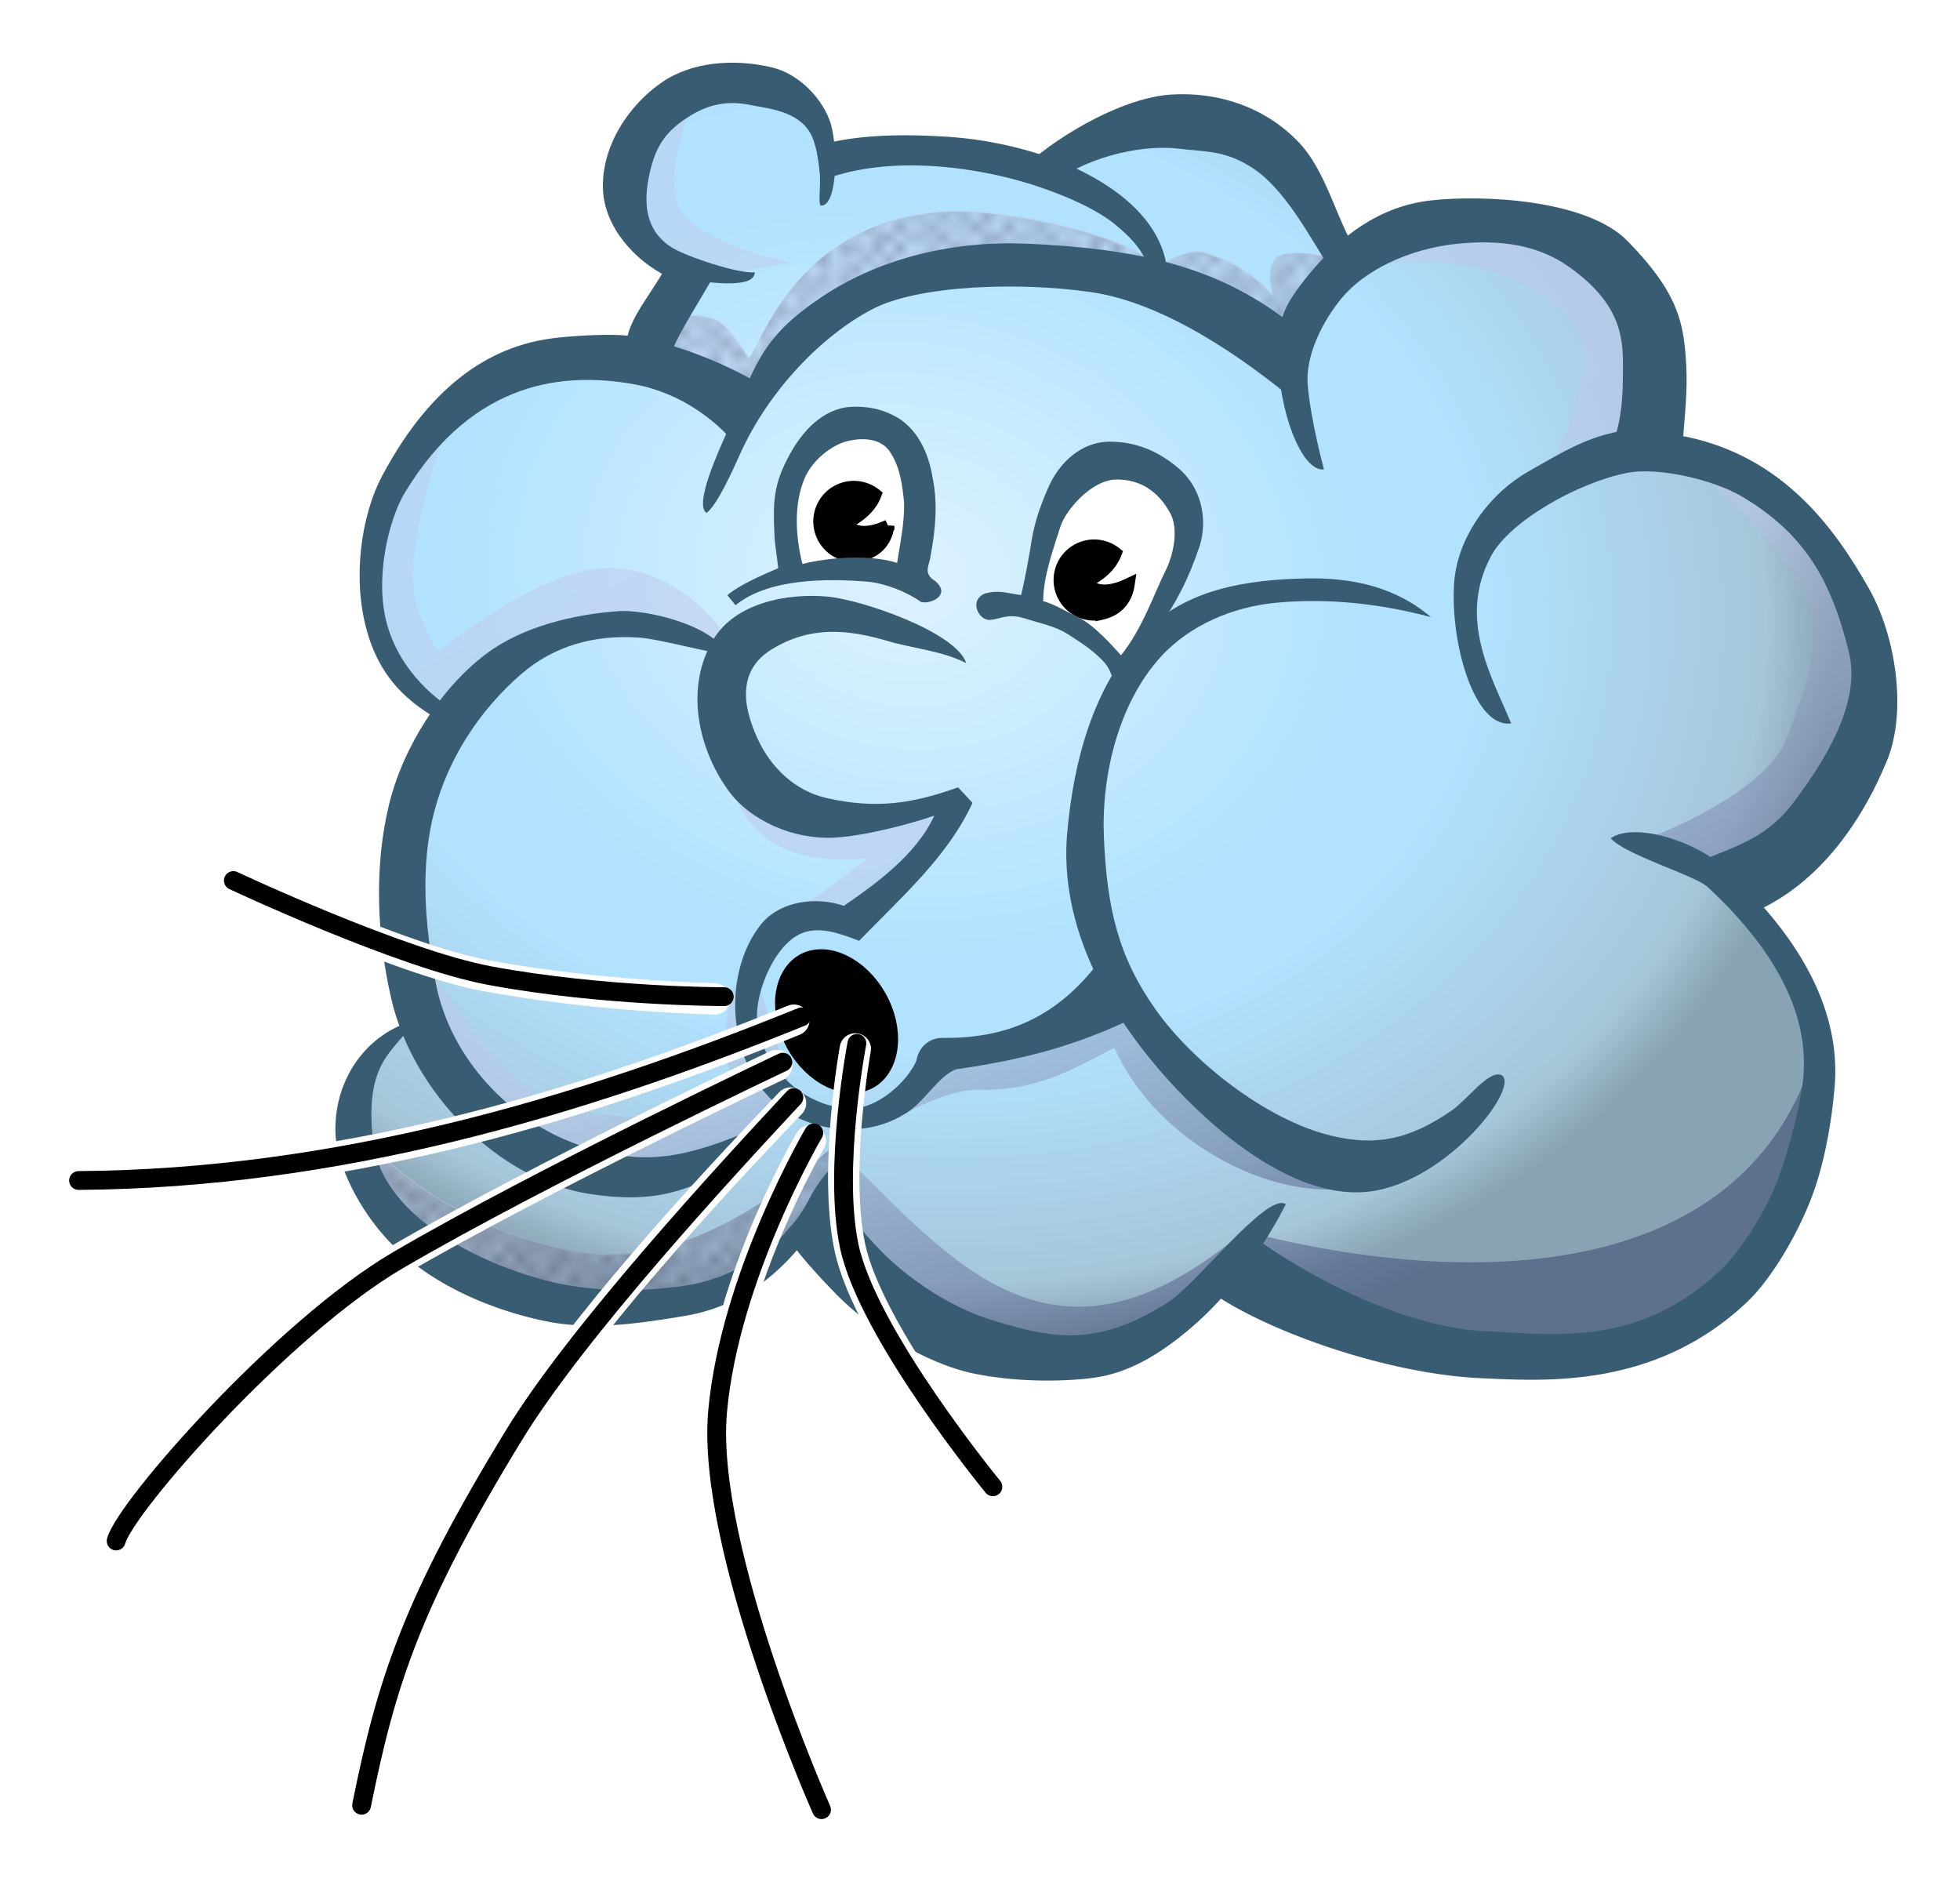 <svg xmlns="http://www.w3.org/2000/svg" xmlns:xlink="http://www.w3.org/1999/xlink" width="118.187" height="113.906" viewBox="0 0 110.8 106.787"><defs><linearGradient xlink:href="#d" id="i" gradientUnits="userSpaceOnUse" x1="78.378" y1="1016.175" x2="52.253" y2="963.425"/><linearGradient id="d"><stop offset="0" stop-color="#35436a"/><stop offset=".527" stop-color="#bbc6e6"/><stop offset="1" stop-color="#bfcaeb"/></linearGradient><linearGradient xlink:href="#d" id="p" gradientUnits="userSpaceOnUse" x1="78.378" y1="1016.175" x2="52.253" y2="963.425"/><linearGradient xlink:href="#d" id="o" gradientUnits="userSpaceOnUse" x1="78.378" y1="1016.175" x2="52.253" y2="963.425"/><linearGradient xlink:href="#d" id="n" gradientUnits="userSpaceOnUse" x1="78.378" y1="1016.175" x2="52.253" y2="963.425"/><linearGradient xlink:href="#d" id="m" gradientUnits="userSpaceOnUse" x1="78.378" y1="1016.175" x2="52.253" y2="963.425"/><linearGradient xlink:href="#d" id="f" x1="78.378" y1="1016.175" x2="52.253" y2="963.425" gradientUnits="userSpaceOnUse"/><linearGradient xlink:href="#d" id="g" gradientUnits="userSpaceOnUse" x1="78.378" y1="1016.175" x2="52.253" y2="963.425"/><linearGradient xlink:href="#d" id="h" gradientUnits="userSpaceOnUse" x1="78.378" y1="1016.175" x2="52.253" y2="963.425"/><linearGradient id="b"><stop offset="0" stop-color="#ddf2ff"/><stop offset=".156" stop-color="#d0eeff"/><stop offset=".491" stop-color="#b1e2ff"/><stop offset=".624" stop-color="#b1e2ff"/><stop offset=".927" stop-color="#a6c6d9"/><stop offset="1" stop-color="#88a3b3"/></linearGradient><linearGradient xlink:href="#d" id="j" gradientUnits="userSpaceOnUse" x1="78.378" y1="1016.175" x2="52.253" y2="963.425"/><linearGradient xlink:href="#d" id="k" gradientUnits="userSpaceOnUse" x1="78.378" y1="1016.175" x2="52.253" y2="963.425"/><linearGradient xlink:href="#d" id="l" gradientUnits="userSpaceOnUse" x1="78.378" y1="1016.175" x2="52.253" y2="963.425"/><linearGradient xlink:href="#d" id="q" gradientUnits="userSpaceOnUse" x1="78.378" y1="1016.175" x2="52.253" y2="963.425"/><pattern id="c" patternTransform="scale(10)" height="10" width="10" patternUnits="userSpaceOnUse"><circle r=".45" cy=".81" cx="2.567"/><circle r=".45" cy="2.33" cx="3.048"/><circle r=".45" cy="2.415" cx="4.418"/><circle r=".45" cy="3.029" cx="1.844"/><circle r=".45" cy="1.363" cx="6.08"/><circle r=".45" cy="4.413" cx="5.819"/><circle r=".45" cy="4.048" cx="4.305"/><circle r=".45" cy="3.045" cx="5.541"/><circle r=".45" cy="5.527" cx="4.785"/><circle r=".45" cy="5.184" cx="2.667"/><circle r=".45" cy="1.448" cx="7.965"/><circle r=".45" cy="5.049" cx="7.047"/><circle r=".45" cy=".895" cx="4.34"/><circle r=".45" cy=".34" cx="7.125"/><circle r=".45" cy="1.049" cx="9.553"/><circle r=".45" cy="2.689" cx="7.006"/><circle r=".45" cy="2.689" cx="8.909"/><circle r=".45" cy="4.407" cx="9.315"/><circle r=".45" cy="3.87" cx="7.82"/><circle r=".45" cy="5.948" cx="8.27"/><circle r=".45" cy="7.428" cx="7.973"/><circle r=".45" cy="8.072" cx="9.342"/><circle r=".45" cy="9.315" cx="8.206"/><circle r=".45" cy="9.475" cx="9.682"/><circle r=".45" cy="6.186" cx="9.688"/><circle r=".45" cy="6.296" cx="3.379"/><circle r=".45" cy="8.204" cx="2.871"/><circle r=".45" cy="8.719" cx="4.59"/><circle r=".45" cy="9.671" cx="3.181"/><circle r=".45" cy="7.315" cx="5.734"/><circle r=".45" cy="6.513" cx="6.707"/><circle r=".45" cy="9.67" cx="5.73"/><circle r=".45" cy="8.373" cx="6.535"/><circle r=".45" cy="7.154" cx="4.37"/><circle r=".45" cy="7.25" cx=".622"/><circle r=".45" cy="5.679" cx=".831"/><circle r=".45" cy="8.519" cx="1.257"/><circle r=".45" cy="6.877" cx="1.989"/><circle r=".45" cy="3.181" cx=".374"/><circle r=".45" cy="1.664" cx="1.166"/><circle r=".45" cy=".093" cx="1.151"/><circle r=".45" cy="10.093" cx="1.151"/><circle r=".45" cy="4.451" cx="1.302"/><circle r=".45" cy="3.763" cx="3.047"/></pattern><pattern id="a" patternTransform="scale(10)" height="10" width="10" patternUnits="userSpaceOnUse"><circle r=".45" cy=".81" cx="2.567"/><circle r=".45" cy="2.33" cx="3.048"/><circle r=".45" cy="2.415" cx="4.418"/><circle r=".45" cy="3.029" cx="1.844"/><circle r=".45" cy="1.363" cx="6.08"/><circle r=".45" cy="4.413" cx="5.819"/><circle r=".45" cy="4.048" cx="4.305"/><circle r=".45" cy="3.045" cx="5.541"/><circle r=".45" cy="5.527" cx="4.785"/><circle r=".45" cy="5.184" cx="2.667"/><circle r=".45" cy="1.448" cx="7.965"/><circle r=".45" cy="5.049" cx="7.047"/><circle r=".45" cy=".895" cx="4.34"/><circle r=".45" cy=".34" cx="7.125"/><circle r=".45" cy="1.049" cx="9.553"/><circle r=".45" cy="2.689" cx="7.006"/><circle r=".45" cy="2.689" cx="8.909"/><circle r=".45" cy="4.407" cx="9.315"/><circle r=".45" cy="3.87" cx="7.82"/><circle r=".45" cy="5.948" cx="8.27"/><circle r=".45" cy="7.428" cx="7.973"/><circle r=".45" cy="8.072" cx="9.342"/><circle r=".45" cy="9.315" cx="8.206"/><circle r=".45" cy="9.475" cx="9.682"/><circle r=".45" cy="6.186" cx="9.688"/><circle r=".45" cy="6.296" cx="3.379"/><circle r=".45" cy="8.204" cx="2.871"/><circle r=".45" cy="8.719" cx="4.59"/><circle r=".45" cy="9.671" cx="3.181"/><circle r=".45" cy="7.315" cx="5.734"/><circle r=".45" cy="6.513" cx="6.707"/><circle r=".45" cy="9.67" cx="5.73"/><circle r=".45" cy="8.373" cx="6.535"/><circle r=".45" cy="7.154" cx="4.37"/><circle r=".45" cy="7.25" cx=".622"/><circle r=".45" cy="5.679" cx=".831"/><circle r=".45" cy="8.519" cx="1.257"/><circle r=".45" cy="6.877" cx="1.989"/><circle r=".45" cy="3.181" cx=".374"/><circle r=".45" cy="1.664" cx="1.166"/><circle r=".45" cy=".093" cx="1.151"/><circle r=".45" cy="10.093" cx="1.151"/><circle r=".45" cy="4.451" cx="1.302"/><circle r=".45" cy="3.763" cx="3.047"/></pattern><pattern xlink:href="#a" id="r" patternTransform="matrix(.613 0 0 .595 1.414 947.116)"/><radialGradient xlink:href="#b" id="e" cx="48.863" cy="975.588" fx="48.863" fy="975.588" r="43.281" gradientTransform="matrix(1.202 .183 -.149 .977 135.26 14.596)" gradientUnits="userSpaceOnUse"/></defs><path d="M43.207 1013.295s-3.476 3.43-5.73 4.065c-4.15 1.169-9.033 1.014-12.905-.884-3.26-1.597-7.08-4.504-7.248-8.131-.245-5.319 3.712-6.364 3.712-6.364-.243-5.498-3.1-9.787 1.872-17.126l-3.213-2.777c-1.157-1-1.645-4.717-.935-8.998.337-2.034 4.668-7.792 7.05-8.045l8.308-.884 1.944-5.127c-1.991-1.056-2.911-1.949-3.307-3.1-1.034-3.01.14-3.743 1.665-5.239 1.668-1.637 3.764-1.857 5.708-1.914 2.17-.064 2.824 1.183 3.713 2.298l.176 1.945s4.95-.947 7.425-.707c1.652.16 4.773 1.414 4.773 1.414s5.9-3.284 9.016-2.829c5.187.759 8.131 7.955 8.131 7.955s5.797-3.106 8.84-2.651c3.571.533 7.428 2.766 9.015 6.01 1.064 2.176-.53 7.248-.53 7.248s4.972.823 6.894 2.298c2.8 2.15 5.27 5.354 5.833 8.839.507 3.132-.863 6.459-2.475 9.192-1.248 2.118-5.303 5.127-5.303 5.127s4.065 4.065 4.42 8.662c.29 3.762-.49 8-2.829 10.96-2.892 3.661-7.726 6.144-12.374 6.54-6.239.534-17.355-5.958-17.355-5.958s-4.067 4.56-6.864 5.252c-3.77.933-7.959-.326-11.49-1.945-2.435-1.116-5.937-5.126-5.937-5.126z" fill="url(#e)" fill-rule="evenodd" stroke="#0f0" stroke-width=".354" transform="translate(2.566 -944.078)"/><g transform="translate(2.622 -944.138)" fill="url(#f)" opacity=".515" fill-rule="evenodd"><path d="M34.875 961.987s2.212-.259 3.125.25c.677.378 1.75 2.125 1.75 2.125.735-.875 2.817-7.934 11.313-8.312 2.711-.12 9.328 1.003 11.84 3.065 2.077-1.095 2.333-.863 3.434-.453 1.823.678 3.038 2.138 3.038 2.138s-.451-1.46.125-2.063c.663-.693 2.875-.125 2.875-.125l.625 1-2.875 4.5s-9.973-5.121-15.375-5.125c-5.858-.004-10.125 1.563-15.375 8.25L34 964.487z" fill="url(#g)"/><path d="M36.375 950.362s-1.505 3.878-.625 5.5c1.11 2.048 6.25 3.125 6.25 3.125l-3.5.625c-2.4.034-4.427-.586-5.5-2.875-.5-4.075.542-6.3 3.375-6.375z" fill="url(#h)"/><path d="M84.875 971.112s2.725-5.815 1.75-8c-.89-1.995-3.296-3.078-5.375-3.75-2.498-.807-7.875-.125-7.875-.125s4.509-2.57 7-2.625c3.504-.078 7.473 1.359 9.625 4.125 1.949 2.505 1 8.625 1 8.625-2.172-.068-4.283.168-6.125 1.75z" fill="url(#i)"/><path d="M38.5 980.237s-2.322-3.945-6.75-4c-3.759-.046-9.625 4.75-9.625 4.75s-1.226-1.898-1.375-3.625c-.29-3.348 2-9.5 2-9.5s-3.894 4.646-4.375 7.5c-.395 2.345.11 4.986 1.375 7 .775 1.235 3.5 2.625 3.5 2.625s2.907-3.8 5-4.75c2.058-.934 4.515-.956 6.75-.625 1.202.178 3.375 1.375 3.375 1.375z" fill="url(#j)"/><path d="M20.5 996.987c1.238 4.623 3.615 12.25 9 13.125 2.26.368 6.822 2.858 12.75-3.875l-2.5-8.25c-2.134 3.67-1.222 7.213-.625 7.875.261 1.57-7.01 1.839-10.25.75-3.603-1.21-8.375-9.625-8.375-9.625z" fill="url(#k)"/><path d="M92.5 970.112s5.709 4.308 7.042 8.03c.968 2.706-.394 5.505-1.08 7.537-1.124 3.334-7.837 5.808-7.837 5.808l5 2.25c4.425-1.104 5.08-3.659 6.875-7.25.284-.568 1.672-6.504-1.875-11.75-1.335-1.974-8.125-4.625-8.125-4.625z" fill="url(#l)"/><path d="M47.25 1007.612c1.917-.794 3.833-2.002 5.75-1.875 3.295 0 5.391-1.394 7.375-2.375 2.212 5 8.05 8.173 12.375 8-4.57-3.037-8.758-6.553-12-11.25-2.736 2.213-6.698 2.792-10.375 3.75z" fill="url(#m)"/><path d="M38.75 988.612c1.137 3.687 4.414 4.355 7.71 4.03-1.54 1.105-2.668 2.181-4.21 2.845l3.125 1c3.204-2.492 4.776-4.712 6-6.875l-6 .625z" fill="url(#n)"/><path d="M17.75 1008.112s4.112 5.3 12.375 6.75c8.153 1.432 16.125-7.75 16.125-7.75l-3.375 6.5s-1.62 3.58-9.125 4.25c-5.014.448-13.5-4-13.5-4-2.046-1.916-2.432-3.833-2.5-5.75z" fill="url(#o)"/><path d="M44.875 1009.237c6.353 6.128 12.196 13.957 23.375 4-3.615 6.635-7.857 7.321-12.125 7.75-5.802-.57-9.353-4.288-13.625-7z" fill="url(#p)"/><path d="M68.3 1013.87c13.43 3.333 27.793 2.201 31.575-10.008-.27 4.084-.631 9.167-3.875 13.25-5.842 4.074-10.324 3.16-15.25 3.875-4.322-1.77-9.001-2.29-12.45-7.117z" fill="url(#q)"/></g><path style="marker:none" d="M49.97 56.665c.655 1.526.382 3.876-1.054 4.492-1.435.616-3.49-.736-4.144-2.261-.654-1.525-.195-3.667 1.24-4.283 1.436-.616 3.304.527 3.959 2.052z" color="#000" overflow="visible" fill-rule="evenodd" stroke="red" stroke-width=".354" stroke-linecap="round"/><g fill="url(#r)" opacity=".369" fill-rule="evenodd" transform="translate(2.566 -944.078)"><path d="M34.875 961.987s2.212-.259 3.125.25c.677.378 1.75 2.125 1.75 2.125.735-.875 2.817-7.934 11.313-8.312 2.711-.12 9.328 1.003 11.84 3.065 2.077-1.095 2.333-.863 3.434-.453 1.823.678 3.038 2.138 3.038 2.138s-.451-1.46.125-2.063c.663-.693 2.875-.125 2.875-.125l.625 1-2.875 4.5s-9.973-5.121-15.375-5.125c-5.858-.004-10.125 1.563-15.375 8.25L34 964.487z"/><path d="M36.375 950.362s-1.505 3.878-.625 5.5c1.11 2.048 6.25 3.125 6.25 3.125l-3.5.625c-2.4.034-4.427-.586-5.5-2.875-.5-4.075.542-6.3 3.375-6.375zM84.875 971.112s2.725-5.815 1.75-8c-.89-1.995-3.296-3.078-5.375-3.75-2.498-.807-7.875-.125-7.875-.125s4.509-2.57 7-2.625c3.504-.078 7.473 1.359 9.625 4.125 1.949 2.505 1 8.625 1 8.625-2.172-.068-4.283.168-6.125 1.75zM38.5 980.237s-2.322-3.945-6.75-4c-3.759-.046-9.625 4.75-9.625 4.75s-1.226-1.898-1.375-3.625c-.29-3.348 2-9.5 2-9.5s-3.894 4.646-4.375 7.5c-.395 2.345.11 4.986 1.375 7 .775 1.235 3.5 2.625 3.5 2.625s2.907-3.8 5-4.75c2.058-.934 4.515-.956 6.75-.625 1.202.178 3.375 1.375 3.375 1.375zM20.5 996.987c1.238 4.623 3.615 12.25 9 13.125 2.26.368 6.822 2.858 12.75-3.875l-2.5-8.25c-2.134 3.67-1.222 7.213-.625 7.875.261 1.57-7.01 1.839-10.25.75-3.603-1.21-8.375-9.625-8.375-9.625zM92.5 970.112s5.709 4.308 7.042 8.03c.968 2.706-.394 5.505-1.08 7.537-1.124 3.334-7.837 5.808-7.837 5.808l5 2.25c4.425-1.104 5.08-3.659 6.875-7.25.284-.568 1.672-6.504-1.875-11.75-1.335-1.974-8.125-4.625-8.125-4.625zM47.25 1007.612c1.917-.794 3.833-2.002 5.75-1.875 3.295 0 5.391-1.394 7.375-2.375 2.212 5 8.05 8.173 12.375 8-4.57-3.037-8.758-6.553-12-11.25-2.736 2.213-6.698 2.792-10.375 3.75zM38.75 988.612c1.137 3.687 4.414 4.355 7.71 4.03-1.54 1.105-2.668 2.181-4.21 2.845l3.125 1c3.204-2.492 4.776-4.712 6-6.875l-6 .625z"/><path d="M17.75 1008.112s4.112 5.3 12.375 6.75c8.153 1.432 16.125-7.75 16.125-7.75l-3.375 6.5s-1.62 3.58-9.125 4.25c-5.014.448-13.5-4-13.5-4-2.046-1.916-2.432-3.833-2.5-5.75z"/><path d="M44.875 1009.237c6.353 6.128 12.196 13.957 23.375 4-3.615 6.635-7.857 7.321-12.125 7.75-5.802-.57-9.353-4.288-13.625-7zM68.3 1013.87c13.43 3.333 27.793 2.201 31.575-10.008-.27 4.084-.631 9.167-3.875 13.25-5.842 4.074-10.324 3.16-15.25 3.875-4.322-1.77-9.001-2.29-12.45-7.117z"/></g><path d="M44.566 32.409v-5.375s2.097-3.296 3.75-3.25c1.797.05 3.625 3.5 3.625 3.5.063 2.207-.242 3.682-.5 5.25 0 0-2.493-.363-3.75-.375-1.044-.01-3.125.25-3.125.25z" fill="#fff" fill-rule="evenodd" stroke="#f0f" stroke-width=".354"/><path d="M57.941 34.284l1.625-6.25s2.112-2.97 4.75-2c3.468 1.273 2.875 4.25 2.875 4.25l-3.625 8s-1.741-2.38-2.875-3.125c-.847-.558-2.75-.875-2.75-.875z" fill="#fff" fill-rule="evenodd" stroke="purple" stroke-width=".354"/><path style="marker:none" d="M63.79 33.033c-.125.842-.625 1.438-1.506 1.64a1.938 1.938 0 11.775-3.406c-.309.812-1.049 1.321-1.707 1.641.646.778 1.73.46 2.438.125zM50.207 29.72c-.125.842-.625 1.438-1.506 1.64a1.938 1.938 0 11.775-3.405c-.309.811-1.049 1.32-1.707 1.64.646.779 1.73.461 2.438.126z" color="#000" overflow="visible" fill-rule="evenodd" stroke="#000" stroke-width=".709" stroke-linecap="round"/><g fill="#385d72" color="#000" font-weight="400" font-family="sans-serif" fill-rule="evenodd"><path d="M48.088 22.996c-1.578.095-2.745 1.398-3.451 2.703-.927 1.687-.944 2.68-.855 4.595.025.522.17 1.383.213 1.82-1.018.436-2.163.933-2.878 1.524l.464.571c1.833-1.513 5.15-1.527 7.525-1.327.975.107 2.156.567 2.957 1.14.51.147 1.73-.364.82-1.168-.755-.463-.324-.914-.27-1.472.27-1.45.413-2.948.102-4.404-.222-1.404-.895-2.867-2.238-3.513-.731-.379-1.571-.516-2.389-.469zm2.28 2.635c.526.831.65 1.843.743 2.802.015 1.138-.219 2.259-.396 3.378-1.565-.48-3.778-.321-5.355.063-.383-1.519-.506-3.361.128-4.845.404-.964 1.479-1.891 2.49-2.114 1.012-.224 1.96-.053 2.39.716zM59.26 27.557c-.546 1.25-.845 2.183-1.027 3.523-.094.5-.264 1.555-.51 2.554-.832-.107-1.249-.312-2.066-.08-.908.407-.316 1.534.315 1.485.56-.046 1.004-.382 1.912-.098.916.288 1.771.452 2.454.885.903.573 1.413.921 1.986 1.499.415.418.538.867.662 1.356l1.29-1.117c-.267-.546.477-1.455 1.126-1.924 1.125-1.635 1.787-2.908 2.424-4.805.486-1.614.016-3.38-1.258-4.415-1.072-.9-2.356-1.474-3.887-1.456-1.532.02-2.797 1.155-3.42 2.593zm6.896 1.457c.503.909.157 2.404-.265 3.24-.646 1.281-1.278 3.225-2.517 4.785-.507-.564-1.548-1.727-2.398-2.138-.808-.39-1.316-.73-2.005-.925.01-1.422.549-2.851.972-4.204.296-.943 1.77-2.656 3.166-2.669 1.395-.013 2.406.714 3.047 1.91z" style="line-height:normal;text-indent:0;text-align:start;text-decoration-line:none;text-decoration-style:solid;text-decoration-color:#000;text-transform:none;block-progression:tb;white-space:normal;isolation:auto;mix-blend-mode:normal;solid-color:#000;solid-opacity:1" overflow="visible"/><path d="M40.3 36.184c-1.581 2.7-.847 6.1.862 8.481 1.252 1.743 3.73 2.795 5.973 2.68 1.629-.083 4.14-.712 5.68-1.244-1.037 2.274-3.46 3.952-5.113 5.1-1.477-.525-3.61-.331-4.724 1.095-2.216 2.836-1.837 8.09 1.176 10.313 1.874 1.382 4.811 1.7 6.928.387 1.084-.55 1.95-2.201 2.97-2.56 3.799-.543 6.767-1.316 10.174-2.964l-1.9-3.373c-2.267 3.1-5.036 4.616-9.023 4.562-.76-.011-1.362.496-1.506 1.31-.53 1.19-2.21 2.711-3.71 2.68-2.835-.059-5.213-2.648-5.296-5.114-.052-1.543.996-4.113 2.485-4.768 1.048-.46 2.245.013 3.292.405 2.482-2.555 5.023-4.788 6.409-7.797l-.818-.876c-2.612.938-4.658 1.23-7.43.606-1.796-.404-3.152-1.73-3.895-3.34-.871-1.89-1.147-3.891.822-5.084 2.144-1.299 4.232-1.127 6.494-.46 1.515.448 3.065.542 4.473 1.259-.582-1.775-5.934-3.583-7.816-3.759-2.308-.215-5.27.35-6.507 2.461z" style="line-height:normal;text-indent:0;text-align:start;text-decoration-line:none;text-decoration-style:solid;text-decoration-color:#000;text-transform:none;block-progression:tb;white-space:normal;isolation:auto;mix-blend-mode:normal;solid-color:#000;solid-opacity:1" overflow="visible"/><path d="M35 34.54c-2.562.178-5.486.876-7.553 2.443-2.587 1.961-4.69 5.321-5.461 8.513-.852 3.53-.675 7.46.138 10.976 1.207 5.213 5.989 10.218 11.24 11.015 4.083.62 6.154-.321 9.363-2.523.923-.634 2.577-2.118 2.504-2.524-.674.278-2.656 1.406-3.44 1.718-3.217 1.278-5.511 1.744-8.935.603-4.007-1.336-7.419-4.968-8.22-9.193-.607-3.203-.914-6.602-.068-9.768.796-2.978 2.554-5.664 4.871-7.679 1.897-1.649 4.208-2.255 6.689-2.084 1.194.083 3.914.867 5.066.961-1.059-1.801-4.858-2.55-6.194-2.457zM73.1 32.716c-3.17.134-6.343.776-8.537 3.15-2.807 3.038-3.875 7.21-4.234 11.208-.47 5.238 2.284 10.16 5.678 13.929 2.594 2.88 6.932 6.598 11.004 6.381 4.448-.237 8.842-5.746 7.92-6.586-.675-.453-1.98 1.354-2.847 1.955-2.468 1.713-4.381 2.029-6.852 1.43-3.646-.885-7.8-4.141-9.922-7.149-2.098-2.973-2.73-5.7-2.905-9.69-.151-3.464.794-7.549 3.201-10.205 1.664-1.835 4.133-2.85 6.575-3.075 2.924-.27 5.884.061 8.712.815-2.696-2.287-5.927-2.243-7.793-2.163zM58.174 13.777c-4.004-.193-8.243.694-11.67 2.973-3.584 2.382-3.805 3.954-5.483 7.842-.286.664-1.82 3.93-1.08 4.4.608-.44 1.517-2.489 1.873-3.284 1.649-3.682 4.68-6.75 7.476-8.222 2.633-1.386 8.357-1.56 12.392-.974 4.1.594 8.513 3.629 11.701 6.294l-.038-4.22c-4.341-3.592-9.107-4.517-15.171-4.809z" style="line-height:normal;text-indent:0;text-align:start;text-decoration-line:none;text-decoration-style:solid;text-decoration-color:#000;text-transform:none;block-progression:tb;white-space:normal;isolation:auto;mix-blend-mode:normal;solid-color:#000;solid-opacity:1" overflow="visible"/><path d="M31.484 19.09c-3.493.374-6.996 2.401-9.869 7.785-1.229 2.303-1.707 5.901-.855 8.85.852 2.947 2.703 4.3 4.838 5.374l.422-.77c-1.241-.624-3.351-2.313-4.12-4.972-.768-2.659.1-6.045.98-7.504 3.921-6.487 9.178-6.779 12.833-6.158 3.655.62 5.67 3.203 5.67 3.203l1.988-2.94s-3.423-2.235-7.613-2.947c-1.048-.177-3.11-.046-4.274.078zM80.9 11.327c-2.924.324-5.15 2.034-6.894 4.17-1.51 1.852-1.752 2.557-1.75 4.54.002 3.133 1.315 6.647 2.589 6.494 0 0-.738-2.714-.916-4.73-.154-1.752.876-3.674 1.892-4.919 1.336-1.637 3.852-2.803 6.424-3.088 2.572-.286 4.71.052 6.452 1.288 3.144 2.23 3.054 4.257 3.05 5.988-.004 2.118-.236 3.394-.888 4.682l4.232.624c-.029-1.868.357-3.65.227-5.841-.134-2.26-.421-3.95-3.297-6.899-2.317-2.376-8.195-2.634-11.12-2.31z" style="line-height:normal;text-indent:0;text-align:start;text-decoration-line:none;text-decoration-style:solid;text-decoration-color:#000;text-transform:none;block-progression:tb;white-space:normal;isolation:auto;mix-blend-mode:normal;solid-color:#000;solid-opacity:1" overflow="visible"/><path d="M91.285 24.435c-1.68.366-2.776 1.007-4.893 2.219-2.217 1.27-4.043 3.745-4.196 6.382-.198 3.429 1.19 8.15 3.232 7.85-1.095-2.644-3.045-5.89-1.136-9.458 1.065-1.99 4.929-4.154 7.67-4.696 1.849-.366 4.998.431 6.51 1.33 3.535 2.102 5.042 4.706 6.046 8.792.714 2.908-1.4 6.199-3.134 8.506-1.443 1.92-3.03 2.382-4.88 3.155l2.598 3.06c3.561-1.52 6.054-4.904 7.56-8.556 1.171-2.842.492-7.08-.986-9.713-2.084-3.712-5.005-7.462-10.267-8.605-.83-.18-3.29-.448-4.124-.266zM46.787 66.957l-2.42 2.737c.304.532 1.088 1.603 2.91 3.463 1.821 1.86 4.972 3.907 7.828 4.489 2.152.438 4.712.482 6.651.237 1.94-.245 3.747-1.25 5.682-2.927 3.358-2.91 5.252-6.903 5.252-6.903-1.091-.675-5.037 4.53-6.678 5.565-1.544.974-2.962 1.597-4.567 1.8-1.604.203-3.265-.14-5.457-.834-2.204-.698-4.516-2.176-6.209-3.904-1.692-1.729-2.89-3.544-2.992-3.723z" style="line-height:normal;text-indent:0;text-align:start;text-decoration-line:none;text-decoration-style:solid;text-decoration-color:#000;text-transform:none;block-progression:tb;white-space:normal;isolation:auto;mix-blend-mode:normal;solid-color:#000;solid-opacity:1" overflow="visible"/><path d="M91.054 47.375c.816.944 4.768 2.1 5.479 2.758 3.09 2.864 5.76 6.548 5.414 10.701-.098 1.18-.664 3.724-1.412 5.743-.749 2.018-2.244 4.246-3.286 5.226-4.68 4.4-9.486 3.599-13.206 3.442-4.95-.209-10.666-3.47-13.258-5.4l-2.56 3.014c3.016 2.246 10.041 4.808 15.565 5.041 3.496.148 9.731.62 14.94-4.276 1.431-1.346 2.93-3.922 3.73-6.078.8-2.157 1.131-4.664 1.253-6.123.417-4.993-2.795-9.323-6.393-12.52-1.607-1.369-4.876-2.441-6.266-1.528zM30.876 74.68c2.571.525 5.25.127 7.827-.302 3.648-.606 6.253-3.006 8.122-6.254.412-.715 1.168-2.206.662-2.412-.334-.064-1.306 1.192-1.687 1.951-1.396 2.78-4.231 4.625-7.267 5.033-2.473.332-5.236.318-7.673-.324-4.12-1.085-9.338-3.792-9.78-7.933-.49-4.594 1.268-4.952 2.338-6.761-2.753.767-4.543 3.38-4.455 6.344.055 1.825 1.445 4.67 3.47 6.574 2.445 2.299 5.784 3.543 8.443 4.085zM38.253 14.22c-.23.292-.43.578-.587.852-1 1.75-2.066 2.89-2.262 4.273l2.46.947c.12-.844 1.392-2.789 2.33-4.43.145-.252.318-.512.51-.773-1.193-.215-1.71-.508-2.451-.869zm8.157-4c3.051-1.219 6.99-1.034 10.44-.203 2.218.534 4.82 1.564 6.144 2.635 1.324 1.071 2.076 2.089 1.957 3.27l1.014.177c.193-1.923-.873-3.648-2.48-4.949-1.608-1.3-3.8-2.272-6.221-2.855a22.024 22.024 0 00-3.772-.569c-2.45-.152-5.052-.135-7.352.52z" style="line-height:normal;text-indent:0;text-align:start;text-decoration-line:none;text-decoration-style:solid;text-decoration-color:#000;text-transform:none;block-progression:tb;white-space:normal;isolation:auto;mix-blend-mode:normal;solid-color:#000;solid-opacity:1" overflow="visible"/><path d="M37.413 4.655c-1.902 1.31-3.434 3.65-3.325 6.077.094 2.101 1.784 4.007 3.668 4.915 2.204.324 4.886.742 4.912-.259-.888.108-3.842-.879-4.68-1.393-1.366-.85-1.64-2.26-1.328-3.887.313-1.636.817-2.573 2.2-3.466 1.21-.782 2.29-.977 3.655-.69.98.208 2.964.324 3.502 2.065.617 1.993.163 3.106.367 3.603 1.01.092.99-3.583.514-4.825-.534-1.393-1.831-2.648-3.27-2.988-2.09-.495-4.493-.337-6.215.848zM66.176 5.347c-2.619.173-6.127 2.167-8.113 3.938l1.257 1.248c1.767-1.525 4.995-2.392 7.268-2.134 1.676.19 2.623.12 4.066.997 1.99 1.21 3.401 4.041 4.657 5.975l1.511-.924c-1.3-1.996-1.794-4.765-3.474-6.48-1.877-1.92-4.489-2.797-7.172-2.62z" style="line-height:normal;text-indent:0;text-align:start;text-decoration-line:none;text-decoration-style:solid;text-decoration-color:#000;text-transform:none;block-progression:tb;white-space:normal;isolation:auto;mix-blend-mode:normal;solid-color:#000;solid-opacity:1" overflow="visible"/></g><g transform="translate(1.316 -937.328)" fill="none" stroke-linecap="round"><ellipse transform="matrix(.769 .639 -.433 .901 0 0)" ry="2.555" rx="3.18" cy="758.915" cx="487.108" style="marker:none" color="#000" overflow="visible" stroke="#000" stroke-width="1.799"/><path d="M39.088 993.785s-6.505-.116-12.937-1.312c-5.068-.942-14.438-5.438-14.438-5.438M43.563 994.989c-12.763 5.176-25.882 8.958-40.438 9.062M43.374 999.674c-4.895 5.096-12.098 12.938-15.563 18.75-5.67 9.513-7.344 13.968-8.75 20.938" stroke="#fff" stroke-width="1.772"/><path d="M44 994.8c-12.763 5.176-26.32 9.146-40.875 9.25M43.563 999.362c-3.96 4.247-12.241 13.225-15.813 19.063-5.78 9.447-7.22 13.968-8.625 20.937" stroke="#000" stroke-width="1.063"/><path d="M42.591 997.548s-13.355 6.302-21.5 11.062c-6.522 3.812-15.411 14-15.937 15.938" stroke="#fff" stroke-width="1.772"/><path d="M42.938 997.362s-13.606 6.427-21.75 11.188c-6.523 3.812-15.412 13.937-15.938 15.875" stroke="#000" stroke-width="1.063"/><path d="M44.493 1001.8s-4.559 7.688-5.25 15.375c-.694 7.72 5.875 22.5 5.875 22.5" stroke="#fff" stroke-width="1.772"/><path d="M44.688 1001.362s-4.747 8.064-5.438 15.75c-.694 7.72 5.875 22.5 5.875 22.5M39.625 993.66s-6.818.009-13.25-1.188c-5.068-.942-14.5-5.375-14.5-5.375" stroke="#000" stroke-width="1.063"/><path d="M47.034 996.613s-1.23 6.78-.313 11.188c1.04 5 8.125 13.625 8.125 13.625" stroke="#fff" stroke-width="1.772"/><path d="M47.125 996.3s-1.355 7.03-.438 11.437c1.041 5 8.126 13.625 8.126 13.625" stroke="#000" stroke-width="1.063"/></g></svg>